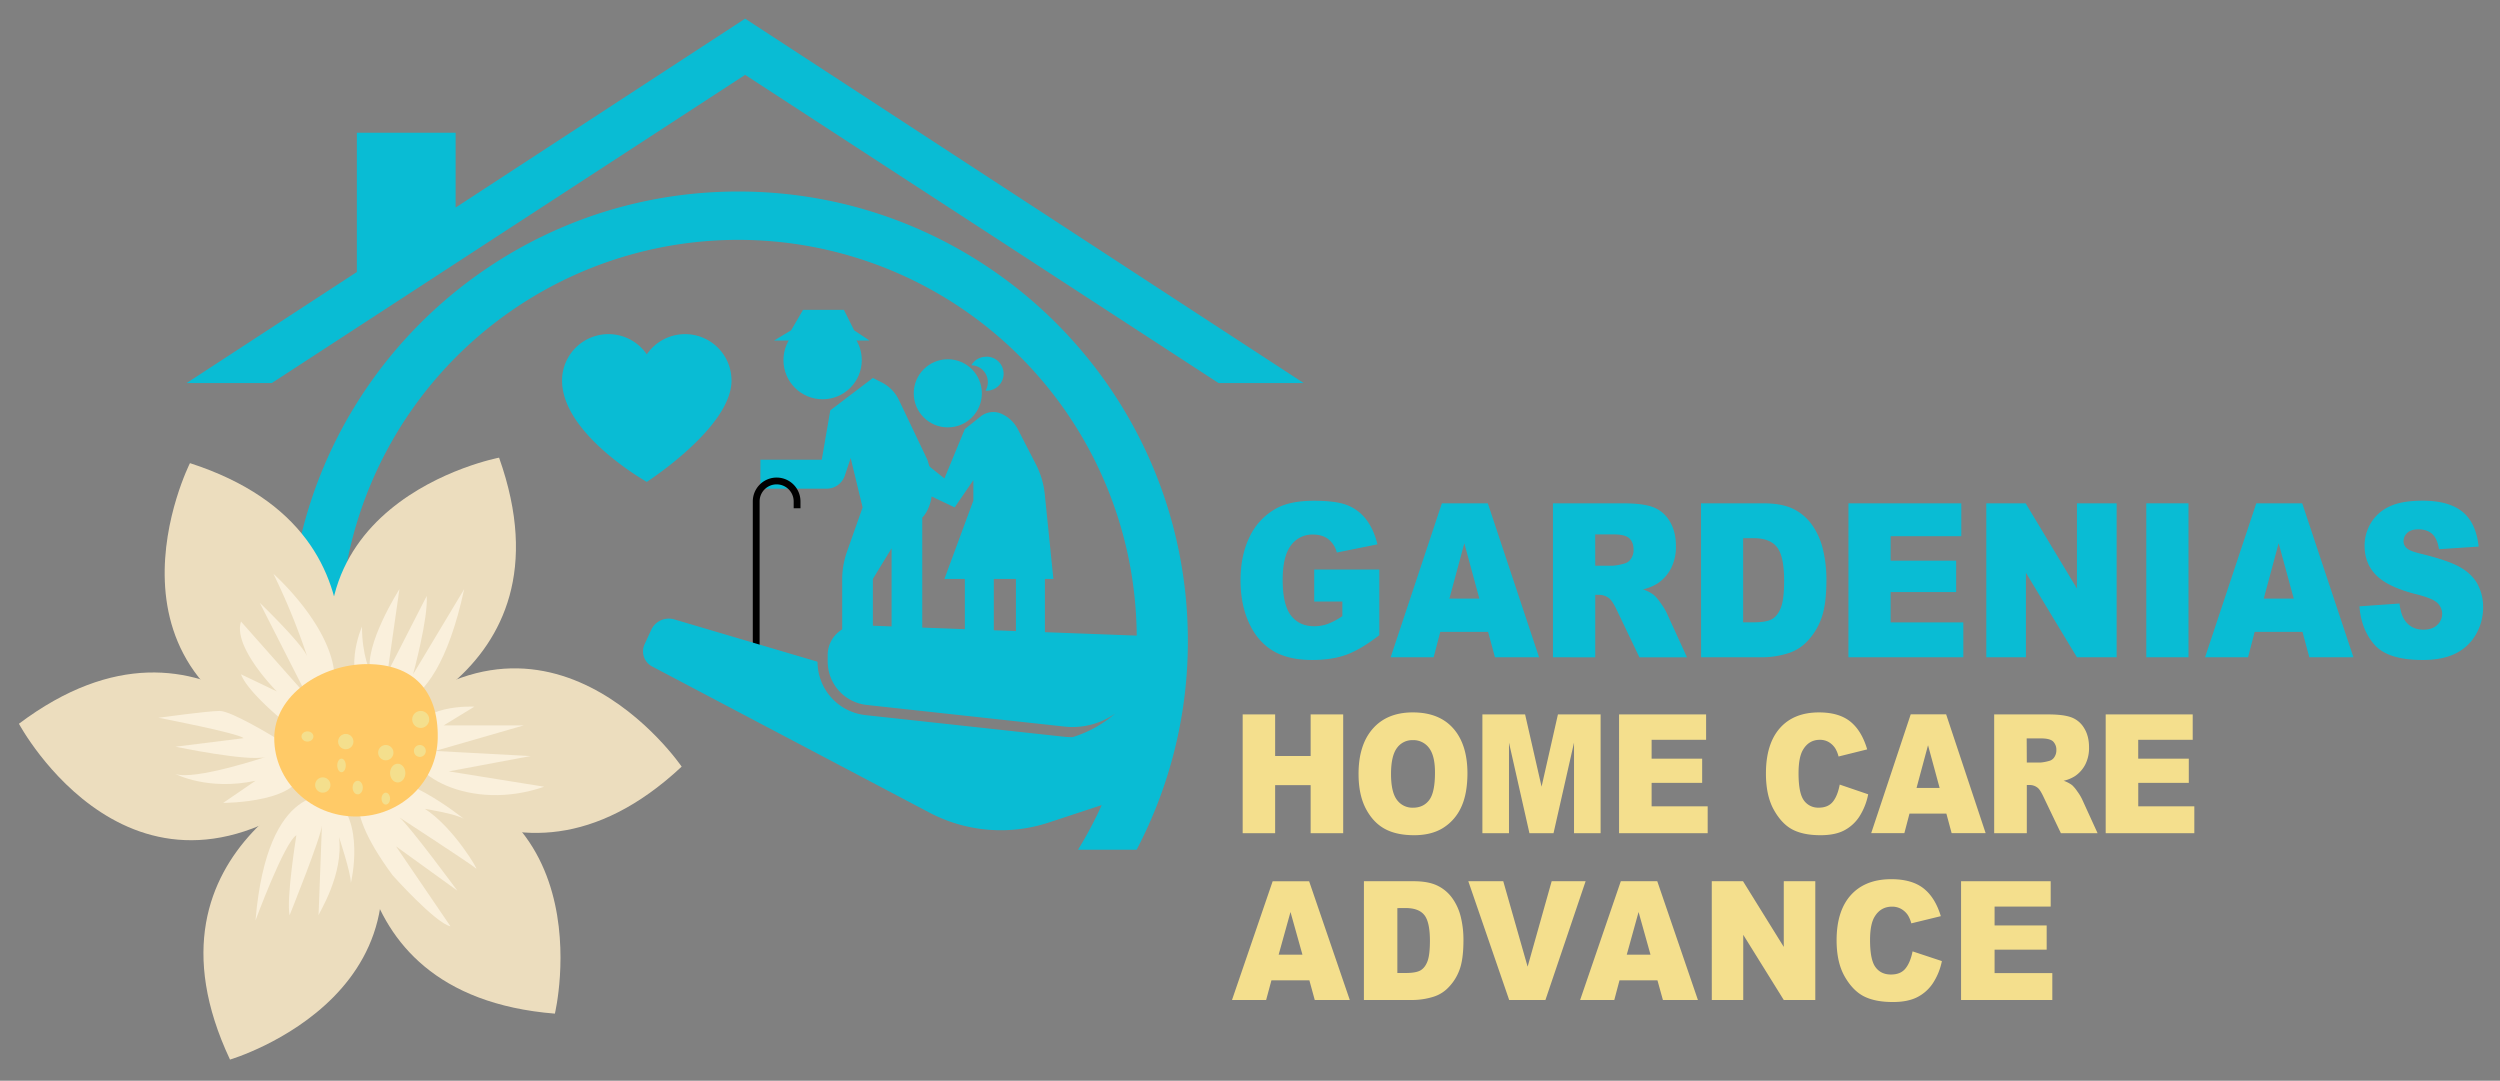 <?xml version="1.0" encoding="UTF-8"?>
<svg xmlns="http://www.w3.org/2000/svg" id="Layer_2" data-name="Layer 2" viewBox="0 0 1920 830">
  <rect x="0" y="0" width="1920" height="830" fill="#808080" stroke="none"/>
  <defs>
    <style>.cls-1{fill:#09bcd4;}.cls-2{fill:#ecddbe;}.cls-3{fill:#faf0dc;}.cls-4{fill:#ffca67;}.cls-5{fill:#f4df8d;}</style>
  </defs>
  <title>GARDENIAS HOME CARE LOGO</title>
  <polygon class="cls-1" points="572.26 14.32 349.92 159.39 349.92 101.95 274.06 101.95 274.06 208.88 143.26 294.22 208.66 294.22 572.26 57.48 935.87 294.22 1001.26 294.22 572.26 14.32"></polygon>
  <circle class="cls-1" cx="631.77" cy="276.56" r="30.08"></circle>
  <circle class="cls-1" cx="727.91" cy="302.07" r="26.16"></circle>
  <path class="cls-1" d="M757.33,274A13,13,0,0,0,746,280.51a13,13,0,0,1,10.88,19.57l.44,0a13.08,13.08,0,1,0,0-26.15Z"></path>
  <polygon class="cls-1" points="655.97 253.67 648.12 237.98 616.73 237.98 607.58 253.67 594.5 261.52 667.74 261.52 655.97 253.67"></polygon>
  <path class="cls-1" d="M646.81,445.24v45.17h23.55V444.63l14.38-23.54v69.32h23.55V397.54s14.38-13.08,3.92-44.47l-21.84-45.86a29.18,29.18,0,0,0-13.3-13.56l-6.71-3.36-32.7,24.85-6.54,37.93H584v22.24h50.84a14.77,14.77,0,0,0,14-10.09l4.48-13.45,9.16,37.93-12,34a64.59,64.59,0,0,0-3.69,21.51"></path>
  <path class="cls-1" d="M809,444.63l-6.63-65.14a64.09,64.09,0,0,0-6.75-22.78l-13.85-26.93a26.4,26.4,0,0,0-12.43-11.91h0a15.56,15.56,0,0,0-16.25,2L741,329.53l-15.69,37.93-19.62-15.69v24.85l27.47,13.08,14.38-20.93v15.69l-22.23,60.17H741v43.16h22.24V444.63h17v43.16h22.24V444.63Z"></path>
  <path d="M583.38,502.83h-5.23V385.08a18.31,18.31,0,1,1,36.62,0v5.27h-5.23v-5.27a13.08,13.08,0,1,0-26.16,0Z"></path>
  <path class="cls-1" d="M567,147.08c-190.7,0-345.29,154.59-345.29,345.29a347.29,347.29,0,0,0,6.46,66.7h40a308.6,308.6,0,0,1-7.25-66.7A306,306,0,0,1,873,488.15l-213.55-8a22.92,22.92,0,0,0-23.78,22.91v5a33.52,33.52,0,0,0,29.88,33.32L817.45,558a57,57,0,0,0,39-10,90.45,90.45,0,0,1-32.81,18.15,68.58,68.58,0,0,1-7-.39L664.72,549.21a41.31,41.31,0,0,1-36.87-41l-110-32.51a14.86,14.86,0,0,0-17.69,8l-5.11,11.06a13.11,13.11,0,0,0,5.8,17.09L713.8,624.08a117.58,117.58,0,0,0,91.62,7.63l40.71-13.42a304.38,304.38,0,0,1-18.22,34.3h45a343.8,343.8,0,0,0,39.37-160.22C912.32,301.67,757.73,147.08,567,147.08Z"></path>
  <path class="cls-1" d="M526.16,256.62a35.59,35.59,0,0,0-29.43,15.53,35.64,35.64,0,0,0-65.07,20.11c0,41.2,65.07,77.82,65.07,77.82s65.07-41.86,65.07-77.82A35.64,35.64,0,0,0,526.16,256.62Z"></path>
  <path class="cls-2" d="M145.88,355.69s-85,168.72,100.71,221C246.59,576.73,319.83,411.93,145.88,355.69Z"></path>
  <path class="cls-2" d="M523.52,588.78S417.24,432.57,281.38,569.59C281.38,569.59,389.94,713.59,523.52,588.78Z"></path>
  <path class="cls-2" d="M426.15,778.48s44-183.75-148.81-192C277.34,586.5,243.93,763.72,426.15,778.48Z"></path>
  <path class="cls-2" d="M383.29,351.48S197.66,386.68,269.16,565.9C269.16,565.9,444.5,523.74,383.29,351.48Z"></path>
  <path class="cls-2" d="M14.54,555.84s89,166.67,238.7,45C253.24,600.8,160.69,446,14.54,555.84Z"></path>
  <path class="cls-2" d="M176.64,813.76s181.24-53.33,92.43-224.63C269.07,589.13,98.74,648.36,176.64,813.76Z"></path>
  <path class="cls-3" d="M196.23,706.87s22.24-60.17,31.39-65.4c0,0-7.84,48.4-5.23,61.47,0,0,24.85-61.47,24.85-69.32,0,0-2.61,70.63-2.61,69.32s19.62-31.39,15.69-60.16c0,0,9.16,27.47,9.16,35.31,0,0,11.77-48.39-14.39-66.7C255.09,611.39,205.39,598.31,196.23,706.87Z"></path>
  <path class="cls-3" d="M211.93,566.92S177.92,546,168.77,546s-47.09,5.24-47.09,5.24,61.48,11.77,65.4,15.69l-52.32,6.54s56.24,11.77,69.32,7.85c0,0-54.93,18.31-69.32,13.08,0,0,24.85,13.08,61.47,5.23l-24.85,17s64.09,0,60.17-28.77Z"></path>
  <path class="cls-3" d="M221.74,557.11s-31.39-24.85-36.62-39.24L212.58,531s-34-34-27.46-53.62l51,57.55L199.5,462.94s34,32.7,36.63,41.85A514.28,514.28,0,0,0,210,440.71s56.24,49.7,45.78,92.86l-5.24,18.31Z"></path>
  <path class="cls-3" d="M278,481.25s-17,37.93,6.54,58.86c0,0,47.08,27.46,71.94-87.63l-39.24,65.39s11.77-43.16,10.46-60.16L297.6,516.57l9.15-64.09s-27.46,43.16-22.23,64.09C284.52,516.57,278,503.49,278,481.25Z"></path>
  <path class="cls-3" d="M364.3,542.72s-44.47-2.61-49.7,24.85,47.09,56.24,103.33,36.63l-73.25-11.78,62.78-11.77-73.24-3.92,68-19.62H340.76Z"></path>
  <path class="cls-3" d="M281.9,601.58S257.05,612,301.52,672.21c0,0,32.7,36.62,44.47,39.24L304.14,650l47.08,34s-36.62-49.7-44.47-56.24c0,0,56.24,36.62,58.86,39.24s-17-31.39-39.24-45.78c0,0,24.85,3.92,30.09,7.85C356.46,629.05,301.52,584.58,281.9,601.58Z"></path>
  <circle class="cls-1" cx="228.93" cy="587.85" r="5.23"></circle>
  <path class="cls-4" d="M210.62,566.92c0,33.23,28.11,60.16,62.78,60.16s62.2-26.94,62.78-60.16c.66-37.28-19.6-56.89-54.28-56.89S210.62,533.69,210.62,566.92Z"></path>
  <circle class="cls-5" cx="265.55" cy="569.54" r="5.89"></circle>
  <ellipse class="cls-5" cx="236.13" cy="565.61" rx="4.58" ry="3.92"></ellipse>
  <circle class="cls-5" cx="247.9" cy="602.89" r="5.89"></circle>
  <ellipse class="cls-5" cx="262.28" cy="587.85" rx="3.27" ry="5.23"></ellipse>
  <ellipse class="cls-5" cx="274.71" cy="604.85" rx="3.92" ry="5.23"></ellipse>
  <ellipse class="cls-5" cx="296.29" cy="613.35" rx="3.27" ry="4.58"></ellipse>
  <ellipse class="cls-5" cx="305.45" cy="593.73" rx="5.89" ry="7.19"></ellipse>
  <circle class="cls-5" cx="296.29" cy="578.04" r="5.89"></circle>
  <circle class="cls-5" cx="322.45" cy="576.73" r="4.58"></circle>
  <circle class="cls-5" cx="323.1" cy="552.53" r="6.54"></circle>
  <path class="cls-1" d="M1009.32,462v-24.6h50v50.41q-14.35,11.06-25.38,15.05t-26.17,4q-18.63,0-30.37-7.18t-18.21-21.37q-6.46-14.2-6.46-32.59,0-19.35,7.07-33.67a48.53,48.53,0,0,1,20.7-21.74q10.63-5.73,28.63-5.73,17.35,0,25.95,3.55a33.9,33.9,0,0,1,14.28,11q5.67,7.47,8.53,18.92l-31.2,6.29a19.15,19.15,0,0,0-6.53-10.25q-4.6-3.54-11.74-3.55a20.19,20.19,0,0,0-17,8.35q-6.32,8.36-6.32,26.42,0,19.2,6.39,27.42t17.81,8.23a30.44,30.44,0,0,0,10.36-1.77,53.82,53.82,0,0,0,11.28-6V462Z"></path>
  <path class="cls-1" d="M1142.85,485.27h-36.72l-5.1,19.52h-33l39.33-118.24h35.28L1182,504.79h-33.87Zm-6.71-25.56-11.55-42.51-11.44,42.51Z"></path>
  <path class="cls-1" d="M1192.66,504.79V386.55h53.9q15,0,22.91,2.9a25,25,0,0,1,12.79,10.77q4.85,7.86,4.85,19.16a36.23,36.23,0,0,1-3.72,17,31.13,31.13,0,0,1-10.21,11.58,36.55,36.55,0,0,1-11.36,4.68,30.7,30.7,0,0,1,8.42,4.36,35.5,35.5,0,0,1,5.17,6.21,47.22,47.22,0,0,1,4.53,7.35l15.66,34.26h-36.54l-17.28-36.13q-3.3-7-5.86-9.12a12.54,12.54,0,0,0-7.92-2.74h-2.86v48Zm32.48-70.33h13.64a43.89,43.89,0,0,0,8.56-1.61,8.48,8.48,0,0,0,5.25-3.71,11.87,11.87,0,0,0,2-6.86q0-5.73-3.21-8.79t-12.06-3.07h-14.21Z"></path>
  <path class="cls-1" d="M1306.38,386.55h48q14.21,0,23,4.36a38.25,38.25,0,0,1,14.46,12.5,54.59,54.59,0,0,1,8.28,18.95,99,99,0,0,1,2.57,22.91q0,19-3.82,29.4a49.34,49.34,0,0,1-10.6,17.5,33.78,33.78,0,0,1-14.57,9.4,67,67,0,0,1-19.27,3.22h-48Zm32.34,26.78v64.61h7.93q10.14,0,14.42-2.55t6.71-8.87q2.43-6.33,2.43-20.53,0-18.78-5.43-25.73t-18-6.93Z"></path>
  <path class="cls-1" d="M1419.61,386.55h86.67V411.8H1452v18.79h50.33V454.7H1452V478h55.83v26.78h-88.24Z"></path>
  <path class="cls-1" d="M1525.48,386.55h30.2L1595.09,452V386.55h30.48V504.79h-30.48l-39.19-64.92v64.92h-30.42Z"></path>
  <path class="cls-1" d="M1648.35,386.55h32.41V504.79h-32.41Z"></path>
  <path class="cls-1" d="M1768.31,485.27h-36.72l-5.1,19.52h-33l39.33-118.24h35.28l39.33,118.24h-33.87Zm-6.71-25.56L1750,417.2l-11.43,42.51Z"></path>
  <path class="cls-1" d="M1812.05,465.67l30.77-2.17c.67,5.64,2,9.95,4.07,12.9q5,7.19,14.28,7.18,6.91,0,10.67-3.67a11.4,11.4,0,0,0,.18-16.74q-3.57-3.63-16.56-6.85-21.29-5.4-30.35-14.36T1816,419.14a33.88,33.88,0,0,1,4.68-17.22,32.09,32.09,0,0,1,14.07-12.75q9.38-4.64,25.73-4.64,20.07,0,30.59,8.43t12.53,26.82l-30.48,2q-1.21-8-5.11-11.62t-10.74-3.63q-5.64,0-8.5,2.71a8.71,8.71,0,0,0-2.85,6.57,6.89,6.89,0,0,0,2.35,5.08c1.53,1.56,5.14,3,10.86,4.35q21.2,5.17,30.37,10.45t13.35,13.11a36.49,36.49,0,0,1,4.18,17.5,41.08,41.08,0,0,1-5.57,21,36.23,36.23,0,0,1-15.56,14.56q-10,5-25.2,5-26.72,0-37-11.61T1812.05,465.67Z"></path>
  <path class="cls-5" d="M954.37,548.68h24.94V580.6h27.26V548.68h25v91.2h-25V603H979.31v36.89H954.37Z"></path>
  <path class="cls-5" d="M1043.37,594.34q0-22.32,11-34.77t30.67-12.44q20.15,0,31,12.22T1127,593.6q0,16-4.77,26.22a36.57,36.57,0,0,1-13.76,15.92q-9,5.7-22.44,5.7-13.65,0-22.6-4.92T1048.93,621Q1043.37,610.34,1043.37,594.34Zm24.94.13q0,13.81,4.54,19.84a14.64,14.64,0,0,0,12.37,6q8,0,12.44-5.91t4.4-21.21q0-12.88-4.6-18.82a14.93,14.93,0,0,0-12.47-5.95,14.46,14.46,0,0,0-12.11,6Q1068.3,580.53,1068.31,594.47Z"></path>
  <path class="cls-5" d="M1138.48,548.68h32.8l12.65,55.49,12.56-55.49h32.78v91.2h-20.42V570.33l-15.74,69.55h-18.5l-15.71-69.55v69.55h-20.42Z"></path>
  <path class="cls-5" d="M1243.44,548.68h66.85v19.47h-41.85v14.5h38.82v18.6h-38.82v18h43.06v20.65h-68.06Z"></path>
  <path class="cls-5" d="M1412.9,602.56l21.86,7.46a48.52,48.52,0,0,1-6.94,17.36,31,31,0,0,1-11.75,10.51q-7,3.55-17.87,3.55-13.17,0-21.5-4.32t-14.4-15.2q-6.06-10.89-6.06-27.85,0-22.64,10.65-34.79T1397,547.13q15.26,0,24,7t13,21.4L1412,581a22.68,22.68,0,0,0-2.42-6.09,15,15,0,0,0-5.12-5,13.36,13.36,0,0,0-6.77-1.74q-8.49,0-13,7.7-3.4,5.72-3.41,18,0,15.17,4.07,20.78a13.34,13.34,0,0,0,11.46,5.63q7.15,0,10.82-4.55T1412.9,602.56Z"></path>
  <path class="cls-5" d="M1494.81,624.83h-28.32l-3.93,15h-25.47l30.34-91.2h27.21l30.33,91.2h-26.12Zm-5.18-19.72-8.9-32.79-8.82,32.79Z"></path>
  <path class="cls-5" d="M1531.53,639.88v-91.2h41.58q11.57,0,17.67,2.24a19.17,19.17,0,0,1,9.86,8.31q3.75,6.06,3.74,14.77a28,28,0,0,1-2.86,13.1,24.08,24.08,0,0,1-7.88,8.92,27.8,27.8,0,0,1-8.76,3.61,24,24,0,0,1,6.49,3.36,27.19,27.19,0,0,1,4,4.8,36.83,36.83,0,0,1,3.5,5.67l12.07,26.42h-28.18L1569.42,612c-1.69-3.6-3.2-6-4.52-7a9.63,9.63,0,0,0-6.11-2.11h-2.2v37Zm25.06-54.24h10.51a33.64,33.64,0,0,0,6.61-1.25,6.57,6.57,0,0,0,4-2.86,9.23,9.23,0,0,0,1.57-5.29,9,9,0,0,0-2.48-6.78q-2.47-2.36-9.31-2.36h-11Z"></path>
  <path class="cls-5" d="M1617.17,548.68H1684v19.47h-41.85v14.5H1681v18.6h-38.82v18h43.06v20.65h-68.06Z"></path>
  <path class="cls-5" d="M1005.61,752.92H976.45L972.39,768H946.17l31.24-91.2h28l31.23,91.2h-26.9Zm-5.33-19.72-9.18-32.78L982,733.2Z"></path>
  <path class="cls-5" d="M1047.49,676.78h38.15q11.28,0,18.23,3.36a30,30,0,0,1,11.48,9.64,41.45,41.45,0,0,1,6.58,14.62,74,74,0,0,1,2,17.66q0,14.63-3,22.68a37.84,37.84,0,0,1-8.42,13.5,26.93,26.93,0,0,1-11.57,7.25,54.62,54.62,0,0,1-15.31,2.49h-38.15Zm25.68,20.65v49.83h6.3q8,0,11.45-2t5.33-6.84q1.92-4.89,1.93-15.83,0-14.5-4.31-19.85t-14.29-5.35Z"></path>
  <path class="cls-5" d="M1127.66,676.78h26.84l18.71,65.63,18.47-65.63h26.07L1186.89,768h-27.84Z"></path>
  <path class="cls-5" d="M1272.93,752.92h-29.16l-4,15.06h-26.23l31.24-91.2h28L1304,768h-26.89Zm-5.33-19.72-9.17-32.78-9.08,32.78Z"></path>
  <path class="cls-5" d="M1314.64,676.78h24l31.3,50.45V676.78h24.21V768h-24.21l-31.13-50.08V768h-24.15Z"></path>
  <path class="cls-5" d="M1468.85,730.65l22.51,7.46a47.66,47.66,0,0,1-7.14,17.36A31.58,31.58,0,0,1,1472.11,766q-7.21,3.56-18.39,3.55-13.56,0-22.14-4.32T1416.75,750q-6.24-10.87-6.24-27.85,0-22.63,11-34.78t31-12.16q15.69,0,24.69,7t13.35,21.4l-22.68,5.53a22.53,22.53,0,0,0-2.49-6.09,15.26,15.26,0,0,0-5.28-5,14.05,14.05,0,0,0-7-1.74q-8.73,0-13.38,7.71-3.52,5.72-3.52,18,0,15.16,4.2,20.79c2.79,3.75,6.73,5.62,11.79,5.62s8.63-1.51,11.14-4.54S1467.72,736.41,1468.85,730.65Z"></path>
  <path class="cls-5" d="M1506.1,676.78h68.83v19.47h-43.09v14.49h40v18.6h-40v18h44.34V768H1506.1Z"></path>
</svg>
